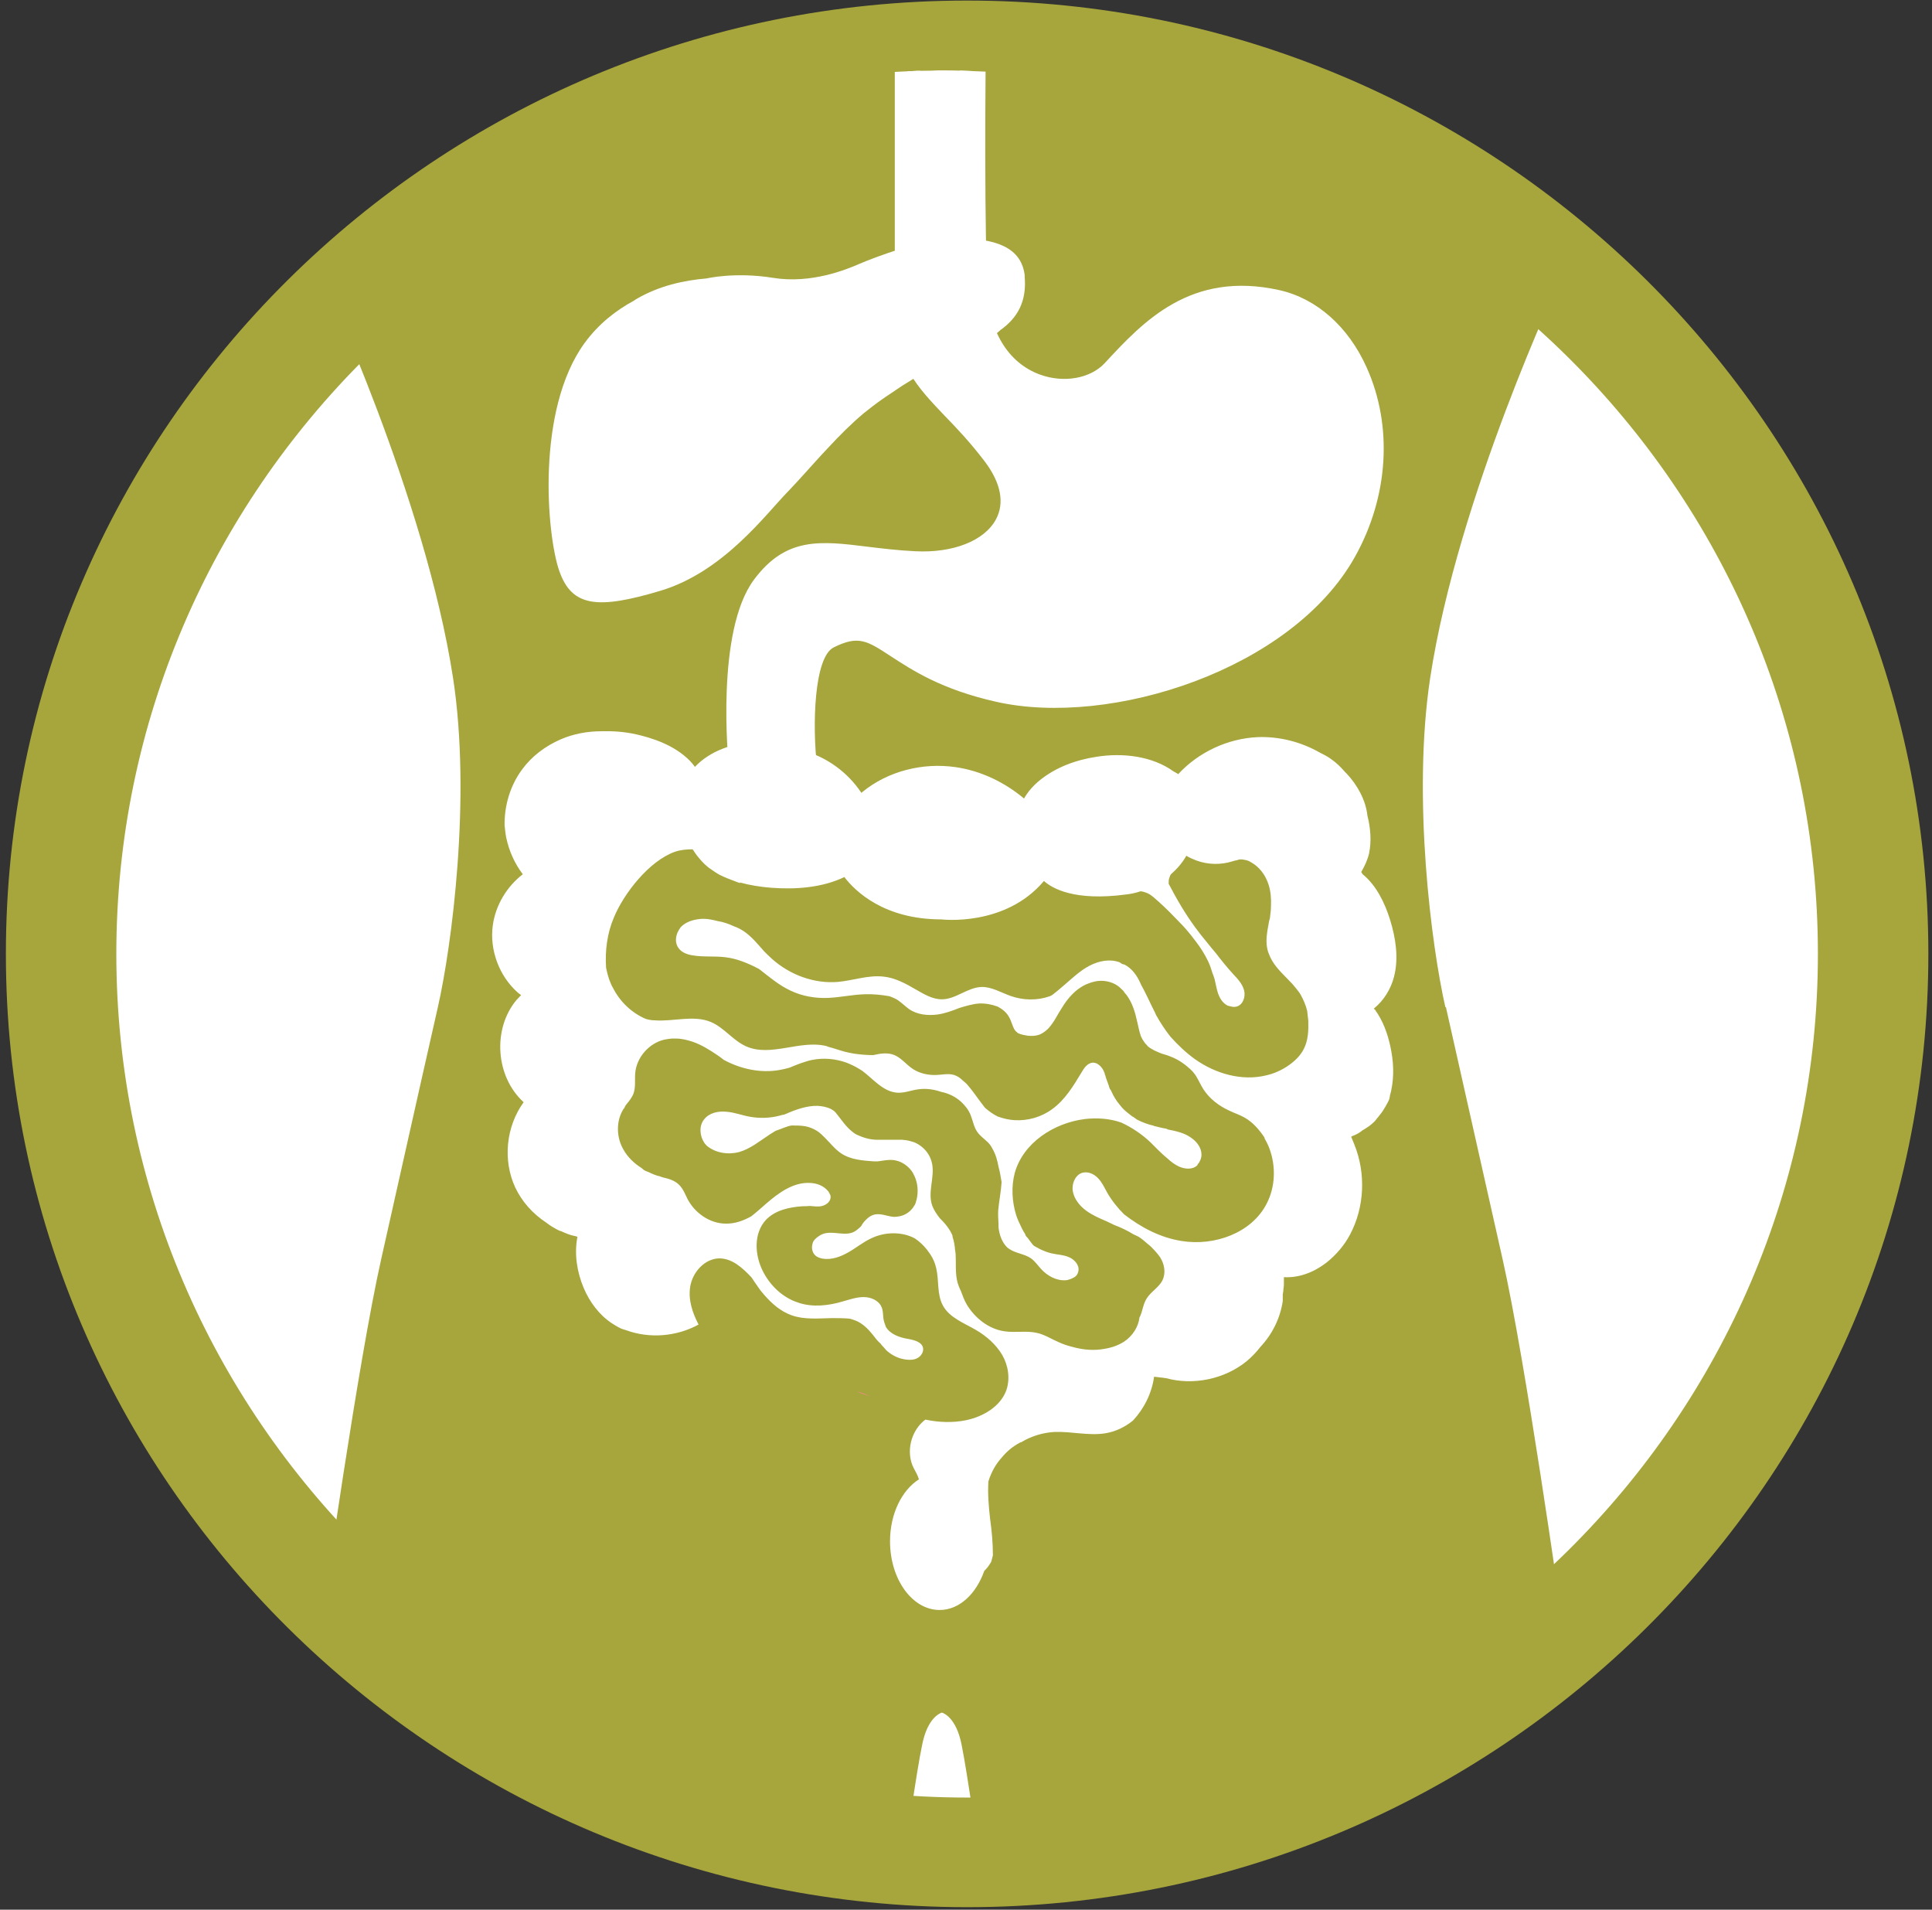 <svg viewBox="0 0 68.92 68.11" xmlns:xlink="http://www.w3.org/1999/xlink" xmlns="http://www.w3.org/2000/svg" id="Camada_5"><rect x="0" y="0" width="68.92" height="68.11" fill="#333333" stroke="none"/><defs><style>.cls-1{fill:#fff;}.cls-2{fill:#ef8a8a;}.cls-3{clip-path:url(#clippath-1);}.cls-4{fill:#a7a63c;}.cls-5{clip-path:url(#clippath);}.cls-6{fill:none;}</style><clipPath id="clippath"><path d="m59.52,15.31c-5.36-7.35-13.81-12.32-23.47-13.03-.34-.02-.67-.05-1.01-.06-.46-.02-.93-.04-1.4-.04-.14,0-.28,0-.42.01-.34,0-.68.01-1.01.03-9.17.4-17.34,4.65-22.91,11.15-4.73,5.52-7.58,12.66-7.58,20.47s2.86,14.95,7.59,20.47c5.47,6.38,13.44,10.59,22.41,11.12.64.04,1.28.06,1.93.06,1.16,0,2.31-.07,3.44-.19,9.22-.98,17.27-5.86,22.43-12.94,3.8-5.21,6.05-11.61,6.05-18.53s-2.24-13.31-6.04-18.52Zm-18.37,16.78c-.06.04-.12.08-.18.12.31.2.59.48.85.73.18.17.44.28.68.24-.28.11-.61,0-.82-.2-.26-.25-.54-.53-.85-.73.08-.04.15-.09.22-.14.03,0,.06-.01.09-.02Zm-26.04,5.36c.03-.35.15-.69.34-.99-.19.3-.31.64-.34.99h0Z" class="cls-6"></path></clipPath><clipPath id="clippath-1"><path d="m59.66,15.71c-5.38-7.39-13.89-12.38-23.59-13.1-.34-.03-.68-.05-1.02-.06-.47-.02-.93-.04-1.4-.04-.14,0-.28,0-.42.01-.34,0-.68.01-1.02.03-9.22.4-17.43,4.67-23.03,11.21-4.75,5.55-7.62,12.73-7.62,20.57s2.87,15.03,7.63,20.58c5.5,6.42,13.51,10.64,22.53,11.17.64.04,1.29.06,1.94.06,1.17,0,2.32-.07,3.46-.19,9.27-.99,17.36-5.89,22.55-13.01,3.82-5.24,6.08-11.67,6.08-18.62s-2.26-13.38-6.07-18.61Zm-18.46,16.87c-.06.04-.12.08-.18.12.31.2.6.49.86.73.18.17.44.28.69.25-.28.11-.61,0-.82-.2-.26-.25-.54-.54-.86-.73.08-.04.15-.09.22-.15.03,0,.06-.01.09-.02Zm-26.18,5.39c.03-.35.15-.69.34-.99-.19.3-.31.64-.34.99h0Z" class="cls-6"></path></clipPath></defs><ellipse ry="32.05" rx="32.32" cy="34.02" cx="34.5" class="cls-1"></ellipse><path d="m34.5,68.02C15.59,68.02.21,52.77.21,34.02S15.59.02,34.5.02s34.29,15.25,34.29,34-15.38,34-34.29,34Zm0-64.09c-16.73,0-30.35,13.5-30.35,30.09s13.61,30.09,30.35,30.09,30.35-13.5,30.35-30.09S51.23,3.93,34.5,3.93Z" class="cls-4"></path><g class="cls-5"><path d="m51.56,35.92c-.49-2.15-1.19-7.47-.54-11.75.98-6.43,4.65-14.23,4.65-14.23l-1.07-4.55L33.6,1.15h0s-.01,0-.01,0h-.01s0,0,0,0L12.58,5.39l-1.07,4.55s3.66,7.8,4.65,14.23c.66,4.28-.05,9.6-.54,11.75-.86,3.79-1.51,6.72-2.02,8.98-.82,3.63-2.08,12.58-2.08,12.58l16.79,10.27,3.99-1.71s.38-2.8.6-3.83c.19-.94.63-1.11.7-1.13.07.02.51.19.7,1.13.21,1.03.6,3.83.6,3.83l3.99,1.71,16.79-10.27s-1.26-8.95-2.08-12.58c-.51-2.26-1.17-5.19-2.02-8.98Z" class="cls-4"></path></g><g class="cls-3"><path d="m26.45,27.29s-.48-4.63.81-6.35,2.63-.98,5.36-.83,4.58-1.66,2.87-3.92-3.11-2.67-3.11-5.08V1.38l2.33-.83s-.09,5.85.03,9.68,3.65,4.48,5,3.03,2.9-3.12,5.81-2.46,4.49,5.08,2.39,8.84c-2.1,3.77-8.23,5.88-12.3,4.96s-4.04-2.94-6.11-1.9c-1.31.66-.84,4.75-.84,4.75" class="cls-1"></path><path d="m26,27.34c-.02-.2-.48-4.83.9-6.67,1.14-1.53,2.37-1.38,4.06-1.17.5.06,1.06.13,1.69.16,1.34.07,2.47-.37,2.88-1.14.31-.58.18-1.29-.4-2.06-.51-.67-.99-1.18-1.42-1.62-1-1.05-1.79-1.87-1.79-3.72V1.38h.91v9.73c0,1.49.58,2.1,1.54,3.1.44.46.95.99,1.48,1.7.79,1.05.96,2.13.48,3.03-.59,1.09-2.03,1.71-3.74,1.61-.66-.04-1.24-.11-1.75-.17-1.59-.19-2.39-.29-3.22.81-.97,1.29-.85,4.8-.72,6.04l-.91.09Z" class="cls-1"></path><path d="m28.24,27.49c-.09-.73-.43-4.44,1.09-5.2,1.35-.68,2.05-.22,2.94.36.71.46,1.68,1.1,3.47,1.5,3.77.85,9.74-1.03,11.8-4.73,1.04-1.88,1.19-4.15.38-5.94-.54-1.19-1.44-2.01-2.47-2.24-2.66-.6-4.04.89-5.37,2.33-.77.83-2.1,1.09-3.3.65-1.5-.55-2.43-2.04-2.49-3.97-.12-3.8-.03-9.64-.03-9.7h.92c0,.07-.09,5.89.03,9.67.05,1.57.74,2.72,1.89,3.14.85.31,1.8.14,2.31-.41,1.37-1.48,3.07-3.31,6.24-2.6,1.32.3,2.45,1.3,3.1,2.75.94,2.08.79,4.6-.41,6.75-2.25,4.04-8.73,6.1-12.8,5.18-1.96-.44-3-1.13-3.77-1.63-.84-.55-1.15-.75-2.03-.31-.7.35-.77,2.77-.59,4.29l-.91.1Z" class="cls-1"></path><path d="m36.56,9.87c-.1-1.07-1.07-1.35-2.32-1.37-1.26-.02-3.12.71-3.58.91-.46.2-1.72.72-3.08.5s-2.37.02-2.37.02h0c-.82.07-1.69.26-2.5.73-.04.02-.06.04-.09.06-.63.34-1.26.82-1.77,1.52-1.73,2.38-1.35,6.83-.9,8.12s1.37,1.38,3.61.71,3.75-2.72,4.53-3.52h0c.1-.11.21-.22.31-.33.39-.42.77-.86,1.17-1.28.39-.42.8-.83,1.24-1.2.21-.17.43-.34.66-.5.08-.06.16-.11.25-.17.15-.1.31-.21.46-.31.11-.07.23-.14.34-.21.19-.12.37-.23.56-.35.09-.06.19-.12.28-.18.01,0,.02-.01.03-.02.61-.35,1.17-.65,1.49-.74.28-.08.56-.26.81-.49.6-.43.95-1.01.86-1.94Z" class="cls-1"></path></g><path d="m36.61,44.05c-.05-.08-.1-.17-.14-.25.04.09.09.17.14.25Z" class="cls-6"></path><path d="m46.75,36.46c0-.12-.03-.23-.04-.35-.06-.2-.13-.39-.23-.57-.02-.04-.05-.08-.08-.12-.07-.09-.14-.18-.22-.27-.24-.26-.52-.51-.71-.81-.06-.1-.11-.21-.15-.32-.08-.25-.07-.5-.03-.76.02-.11.04-.23.06-.34.01-.07.03-.13.04-.2.02-.12.02-.25.03-.37,0-.24-.01-.49-.08-.72-.09-.29-.27-.56-.51-.74-.05-.04-.1-.08-.16-.1-.07-.04-.15-.06-.23-.07-.04,0-.07-.01-.11-.01,0,0,0,0,0,0,0,0,0,0-.01,0-.04,0-.08.02-.12.03-.05.01-.11.02-.16.04,0,0,0,0,0,0-.41.14-.87.12-1.28-.03-.12-.04-.25-.1-.36-.17-.14.23-.32.45-.54.65-.03.05-.05.1-.07.15-.02.05-.02.1-.02.16,0,.01,0,.02,0,.04.27.54.59,1.07.95,1.56.13.18.26.34.4.51.11.13.21.27.33.4.2.26.4.51.62.75.16.17.33.35.39.58s-.04.52-.27.58c-.07.02-.15.01-.22-.01-.05,0-.1-.02-.14-.05-.15-.09-.24-.25-.3-.41-.06-.16-.08-.33-.12-.5-.02-.08-.05-.16-.08-.23-.04-.14-.09-.28-.15-.41-.12-.25-.27-.49-.44-.71-.12-.15-.24-.31-.36-.45-.13-.14-.26-.28-.39-.41-.25-.25-.5-.5-.77-.73-.04-.04-.09-.07-.14-.1-.09-.05-.18-.08-.28-.1-.01,0-.03,0-.04,0-.16.05-.32.08-.5.11,0,0,0,0,0,0-1.85.24-2.65-.22-2.94-.48-1.39,1.66-3.66,1.37-3.66,1.37,0,0,0,0,0,0-2.04,0-3.06-1-3.46-1.51-.79.39-1.74.45-2.63.38-.38-.03-.75-.09-1.11-.19l.04.03c-.07-.02-.14-.05-.2-.07-.19-.06-.37-.13-.55-.23-.11-.06-.21-.13-.31-.2-.04-.03-.07-.05-.11-.08-.15-.12-.28-.26-.39-.41-.05-.06-.09-.13-.13-.19,0,0,0-.02-.02-.03-.22,0-.44.01-.64.09-.92.32-1.82,1.48-2.17,2.34-.23.56-.32,1.18-.28,1.79.04.19.09.38.17.57.02.06.05.11.08.16.25.49.67.89,1.17,1.1.11.02.21.04.32.05.67.04,1.38-.21,2,.06.46.2.78.65,1.24.86.89.4,1.94-.25,2.89,0,.03,0,.05.02.08.03.19.05.38.11.57.17.11.03.22.05.34.07.22.04.45.06.67.05.26-.06.52-.09.76,0,.23.1.39.3.59.45.24.18.54.27.84.26.23,0,.47-.08.7,0,.12.04.22.11.31.2.06.05.12.1.17.16.21.24.38.52.58.76.02.02.04.04.05.06.13.12.28.22.44.3.19.07.39.12.6.13.48.03.96-.12,1.34-.39.46-.33.76-.83,1.05-1.31.09-.16.21-.33.39-.35.15-.02.28.08.36.22,0,0,0,0,0,0,.04.05.07.11.08.17,0,0,0,.01,0,.02,0,.02.02.03.02.05.03.12.08.23.12.35,0,.01,0,.03.01.04.01.03.02.05.03.08.01.03.03.06.05.08.08.18.18.35.31.51h0s.07.09.12.13c.08.08.17.15.26.22.02.01.03.03.05.04.01,0,.02.01.04.02.05.03.09.08.14.1.19.1.39.17.6.22.02,0,.04.01.05.02,0,0-.02,0-.03-.01.13.03.27.07.4.09,0,0,.02,0,.02,0l.05.03c.29.05.58.12.83.29.21.14.37.36.38.61,0,.12-.05.25-.13.34,0,.01,0,.03-.02.04-.16.16-.43.14-.64.05-.17-.07-.3-.18-.43-.3-.21-.17-.4-.37-.59-.56-.3-.29-.66-.53-1.04-.71-.41-.15-.87-.18-1.31-.13-1.11.13-2.2.85-2.5,1.92-.14.49-.1,1.02.05,1.51.05.15.11.3.19.44.05.09.09.17.14.25h0s0,.01,0,.02c.02.04.06.07.08.1.07.09.13.2.22.28.07.05.14.09.22.12.13.07.27.12.41.15.21.05.43.05.63.14.2.09.37.28.33.49-.01.06-.04.12-.08.17-.06.04-.12.08-.18.11-.06.02-.13.05-.2.05-.33.02-.65-.16-.87-.4-.12-.13-.22-.28-.36-.38-.2-.14-.46-.18-.68-.28-.06-.03-.11-.07-.17-.11-.18-.19-.28-.46-.31-.72,0-.04,0-.09,0-.13-.02-.16-.03-.32-.01-.48.03-.33.1-.67.12-1-.03-.18-.06-.37-.11-.55-.04-.22-.1-.44-.21-.63-.05-.08-.1-.16-.16-.23-.12-.13-.27-.22-.38-.37-.13-.18-.16-.4-.24-.6-.07-.19-.2-.36-.35-.49-.2-.18-.45-.3-.71-.35-.26-.08-.54-.12-.81-.09-.26.04-.5.14-.76.12-.5-.03-.84-.48-1.24-.78-.04-.03-.09-.05-.13-.08-.14-.09-.28-.16-.43-.21-.39-.14-.82-.19-1.22-.1-.07.01-.14.04-.2.05-.13.04-.27.08-.4.14-.07.03-.15.06-.22.09-.12.03-.23.06-.35.08-.68.12-1.39-.03-1.99-.36-.08-.06-.15-.12-.23-.17-.28-.19-.57-.37-.89-.48-.19-.07-.38-.11-.58-.11,0,0-.02,0-.03,0-.04,0-.08,0-.13,0-.09,0-.18.01-.27.04-.55.13-.98.63-1.03,1.19-.02.24.02.5-.06.73-.04.1-.09.18-.16.27-.04.05-.09.09-.12.15-.02.03-.04.07-.05.1-.01.02-.03.03-.04.05-.26.42-.23.99.01,1.43.15.27.39.49.65.66.04.03.08.07.12.09.03.02.07.02.1.04.09.05.19.09.28.12.05.02.1.03.14.04.04.01.08.03.11.04.22.05.43.12.59.27.14.14.21.34.3.51.26.49.78.86,1.34.87.33,0,.63-.1.93-.26.18-.15.36-.3.54-.46.44-.39.98-.77,1.57-.73.23.02.47.11.62.28.03.03.05.07.07.11.01.03.03.07.03.1,0,.16-.14.29-.3.33-.14.03-.29.01-.44,0-.08,0-.17,0-.25.01-.48.02-1,.14-1.32.49-.44.47-.4,1.24-.11,1.82.26.52.72.95,1.27,1.13.51.16,1.06.1,1.57-.04.25-.07.5-.16.76-.16.26,0,.54.12.64.36.05.12.04.24.06.37.01.11.05.22.09.33.15.26.47.37.78.43.22.04.5.11.55.33.03.14-.06.28-.19.35-.12.07-.27.07-.41.06-.26-.03-.51-.16-.71-.33-.06-.06-.11-.13-.17-.19,0,0-.01-.02-.02-.03-.01-.01-.03-.02-.04-.04-.01-.01-.02-.02-.04-.04-.03-.04-.07-.08-.1-.11-.16-.21-.33-.42-.55-.56-.12-.08-.26-.13-.39-.16-.21-.03-.43-.03-.64-.02-.48.01-.98.06-1.43-.1-.39-.13-.7-.4-.97-.72-.07-.08-.14-.16-.2-.25-.09-.12-.17-.25-.26-.38-.32-.34-.69-.68-1.15-.68-.53,0-.96.5-1.04,1.02-.07.46.08.92.3,1.34.03.05.05.11.08.16.45.78,1.1,1.46,1.89,1.89s1.73.62,2.63.46c.34-.06.68-.16,1.02-.11.01,0,.02,0,.04,0,.14.03.27.08.4.15.12.06.23.13.35.2.53.32,1.12.57,1.72.69.48.1.98.12,1.46.02.61-.13,1.22-.49,1.43-1.07.15-.41.07-.88-.15-1.26-.22-.38-.56-.67-.94-.89-.43-.25-.94-.44-1.18-.88-.21-.39-.13-.87-.23-1.31-.04-.18-.12-.34-.21-.5-.04-.06-.09-.12-.13-.18-.12-.15-.26-.28-.42-.39-.46-.26-1.07-.25-1.55-.01-.29.14-.54.34-.82.5-.28.16-.6.28-.92.23-.1-.02-.19-.05-.27-.12-.11-.11-.14-.29-.09-.43.02-.05.04-.09.07-.13.1-.12.24-.2.4-.23.33-.06.69.1.99-.04.1-.05.19-.13.27-.21.08-.16.26-.33.38-.38.26-.12.52.03.79.05.07,0,.13,0,.19-.02.23-.04.43-.19.54-.39.01-.03.03-.05.04-.08,0-.02.02-.04.02-.07.02-.06.02-.11.04-.17.04-.27,0-.55-.13-.79-.01-.02-.02-.04-.03-.06-.12-.19-.31-.34-.52-.41,0,0,0,0,0,0-.07-.02-.14-.04-.22-.04-.17-.01-.34.03-.51.05-.05,0-.1,0-.14,0-.41-.03-.83-.07-1.17-.29-.22-.15-.39-.36-.57-.55-.09-.09-.18-.18-.29-.25-.12-.08-.26-.13-.4-.16-.17-.02-.34-.03-.5-.03-.15.02-.37.12-.57.19-.06.03-.12.07-.18.11-.36.24-.7.53-1.13.65-.39.11-.84.04-1.15-.23-.02-.02-.05-.05-.07-.08,0,0-.01-.02-.02-.03-.17-.25-.19-.6,0-.83.18-.23.5-.29.79-.27.29.03.57.13.85.18.35.06.71.05,1.05-.04.04,0,.07-.02.11-.03.01,0,.02,0,.03,0,.03-.01.05-.02.08-.03.36-.15.76-.3,1.14-.29.16,0,.32.03.47.11.04.02.07.05.11.07.02.02.04.04.06.06.21.24.38.52.63.71.04.02.08.06.13.08.23.1.48.17.73.18.17,0,.35,0,.52,0,.12-.01.25-.01.37,0,.1,0,.2.02.29.05.06.02.12.03.18.06.3.14.52.42.59.74.1.5-.17,1.04.01,1.51.06.16.16.29.26.43.19.18.36.38.46.63,0,.01,0,.03,0,.04.06.15.08.31.09.47,0,.05.01.11.02.16.02.34-.01.68.07,1.01.03.11.07.21.12.3.05.17.12.33.21.48.28.49.77.87,1.34.95.39.06.79-.03,1.17.06.27.06.52.22.77.33.15.07.31.12.46.16.21.06.42.1.63.11.17,0,.35,0,.52-.03.26-.04.51-.12.72-.26.3-.2.51-.52.55-.87,0-.01.02-.02.02-.03.09-.2.11-.44.23-.63.15-.25.44-.4.57-.66.11-.22.08-.49-.03-.72-.07-.13-.16-.25-.26-.35-.07-.07-.14-.14-.22-.21,0,0,0,0,0,0-.11-.1-.22-.19-.34-.27-.06-.03-.13-.06-.19-.09-.22-.13-.45-.24-.68-.33-.09-.04-.18-.09-.27-.13-.25-.11-.5-.22-.73-.38-.22-.16-.41-.38-.47-.65-.07-.29.06-.65.36-.71,0,0,0,0,0,0,.2-.04.4.06.54.21.14.15.22.34.32.51.16.29.36.54.6.77.61.47,1.3.83,2.05.95,1.16.19,2.48-.28,3.03-1.32.32-.61.34-1.35.1-1.99-.05-.13-.11-.25-.18-.37,0,0,.02,0,.02.01-.19-.29-.42-.55-.72-.73-.17-.1-.37-.17-.55-.25-.37-.17-.71-.42-.92-.76-.09-.14-.16-.3-.25-.45-.04-.07-.09-.13-.14-.19-.22-.23-.49-.42-.79-.53-.1-.04-.2-.07-.3-.1-.18-.07-.36-.14-.5-.26-.02-.02-.04-.04-.05-.06-.01-.02-.03-.03-.05-.05-.05-.08-.11-.16-.15-.25-.07-.16-.1-.34-.13-.51,0-.01,0-.03-.01-.04-.07-.33-.17-.65-.37-.92-.02-.03-.05-.05-.07-.08-.01-.02-.01-.03-.03-.05-.02-.03-.05-.05-.08-.08-.19-.19-.46-.3-.73-.3-.07,0-.13,0-.2.02,0,0,0,0,0,0-.07.01-.14.03-.21.06-.16.06-.31.14-.44.24-.24.19-.44.44-.59.71-.11.18-.2.36-.32.52-.06.08-.13.15-.2.22,0,0,0,0-.01.01-.08.06-.16.12-.26.15-.12.04-.25.04-.38.03-.12-.01-.23-.04-.35-.09-.05-.04-.1-.08-.13-.13-.08-.14-.11-.3-.19-.44-.09-.17-.24-.29-.41-.38-.21-.08-.44-.12-.67-.11-.24.01-.47.09-.7.16-.25.1-.49.19-.76.23-.35.05-.73.01-1.03-.19-.07-.05-.14-.11-.21-.17-.06-.05-.12-.11-.19-.15-.09-.06-.19-.11-.3-.14-.29-.05-.58-.08-.87-.07-.44.02-.87.12-1.31.13-.46.02-.93-.06-1.35-.26-.41-.19-.76-.5-1.12-.77-.38-.2-.77-.37-1.2-.42-.4-.05-.8,0-1.19-.07-.18-.03-.37-.1-.48-.25-.14-.18-.12-.44,0-.64.03-.05.06-.1.1-.14.16-.16.39-.23.62-.26.06,0,.12-.01.18-.01.17,0,.33.03.49.08.21.03.41.1.59.19.12.04.24.1.34.17.28.19.49.46.72.71.09.1.19.19.29.28.64.57,1.5.89,2.35.82.54-.05,1.08-.25,1.62-.19.42.05.79.25,1.16.46.3.17.59.35.93.35.5,0,.92-.42,1.41-.44.37-.01.7.2,1.04.32.45.16.95.18,1.4.01.03-.01.05-.03.08-.04.16-.12.31-.25.46-.38.27-.25.55-.5.88-.67.33-.17.73-.25,1.07-.12.04.01.06.04.09.06.03.01.06,0,.08.02.26.13.43.38.56.64.01.02.02.05.03.07.19.32.34.67.5,1,.01.03.03.06.04.09.14.27.32.53.51.77.26.3.54.57.87.8.74.52,1.68.8,2.56.58.26-.07.52-.18.74-.32.24-.16.46-.36.59-.62.16-.31.18-.67.16-1.01Z" class="cls-4"></path><path d="m30.58,49.64c.14.06.29.1.43.15-.13-.07-.26-.12-.4-.15-.01,0-.02,0-.04,0Z" class="cls-2"></path><path d="m49.1,36.07s-.06-.06-.09-.1c.35-.28.61-.7.72-1.14.17-.66.06-1.37-.14-2.02-.19-.61-.49-1.23-.98-1.63-.02-.03-.03-.05-.05-.08.12-.21.23-.44.28-.67.09-.44.05-.9-.06-1.34-.06-.55-.35-1.08-.74-1.5-.02-.02-.05-.04-.07-.07-.15-.17-.3-.32-.49-.45-.12-.09-.26-.16-.4-.23-.67-.38-1.44-.58-2.22-.55-1.07.05-2.11.54-2.83,1.32-.05-.04-.11-.06-.17-.1-.75-.54-1.8-.67-2.74-.52-.73.11-1.45.37-2.03.84-.22.18-.42.4-.56.65-.69-.58-1.54-.99-2.44-1.12-1.17-.17-2.42.14-3.33.89-.01,0-.02.02-.03.03-.49-.74-1.25-1.29-2.11-1.52-.53-.21-1.11-.31-1.68-.29-.8.03-1.61.31-2.15.88-.22-.31-.56-.56-.9-.74-.33-.17-.67-.29-1.03-.38-.42-.11-.86-.16-1.3-.15-.02,0-.04,0-.07,0-.01,0-.02,0-.03,0-.5,0-1,.09-1.46.29-.55.24-1.03.6-1.38,1.08-.42.57-.63,1.28-.62,1.99.02.15.03.3.06.44.1.47.3.92.59,1.3-.57.44-.97,1.1-1.07,1.82-.12.87.22,1.8.88,2.39.04.04.09.07.13.1-.06.06-.11.12-.17.18-.86,1.04-.74,2.73.26,3.64-.63.87-.75,2.07-.3,3.04.24.51.63.94,1.1,1.25.14.11.29.2.45.28.03.02.07.02.11.04.13.06.27.12.41.15.05.01.1.02.15.04-.12.6-.02,1.25.22,1.82.21.5.55.96,1,1.26.11.07.22.14.35.2.05.02.11.03.16.05.84.31,1.81.23,2.59-.2-.22-.42-.37-.88-.3-1.34.08-.52.51-1.01,1.04-1.02.46,0,.83.34,1.15.68.09.13.17.26.26.38.06.09.13.17.2.25.27.31.58.58.97.72.45.16.95.11,1.43.1.21,0,.43,0,.64.02.14.04.27.08.39.16.22.14.39.35.55.56.03.04.07.08.1.11.01.01.02.02.04.04.01.01.03.02.04.04,0,0,.01.02.02.03.06.06.11.12.17.19.2.18.44.3.71.33.14.02.29.01.41-.06.12-.07.21-.21.19-.35-.04-.22-.32-.29-.55-.33-.3-.05-.63-.17-.78-.43-.04-.11-.08-.22-.09-.33-.01-.12-.01-.25-.06-.37-.1-.24-.38-.36-.64-.36-.26,0-.51.09-.76.16-.51.15-1.07.21-1.57.04-.56-.18-1.01-.61-1.27-1.13-.29-.58-.33-1.34.11-1.82.33-.35.84-.46,1.32-.49.08,0,.17,0,.25-.01.15.01.29.04.44,0,.16-.04.31-.17.3-.33,0-.04-.01-.07-.03-.1-.02-.04-.04-.08-.07-.11-.15-.18-.39-.27-.62-.28-.59-.04-1.12.34-1.57.73-.17.15-.35.31-.54.46-.29.16-.59.27-.93.26-.56-.01-1.08-.38-1.34-.87-.09-.18-.16-.37-.3-.51-.16-.16-.37-.22-.59-.27-.04-.01-.08-.03-.11-.04-.05-.01-.1-.02-.14-.04-.1-.03-.19-.08-.28-.12-.03-.01-.07-.02-.1-.04-.05-.02-.08-.06-.12-.09-.27-.17-.5-.39-.65-.66-.25-.43-.27-1-.01-1.43.01-.02.02-.03.04-.05.02-.04.03-.07.05-.1.04-.05.08-.1.12-.15.06-.08.12-.17.16-.27.08-.23.04-.49.06-.73.05-.56.49-1.06,1.03-1.19.09-.02.18-.03.27-.04.04,0,.08,0,.13,0,0,0,.02,0,.03,0,.2,0,.39.05.58.11.32.11.61.29.89.48.08.05.15.11.23.17.61.33,1.32.48,1.99.36.12-.02.24-.05.35-.08.07-.03.15-.06.22-.09.13-.05.26-.1.4-.14.07-.02.13-.04.2-.05.41-.08.83-.04,1.22.1.15.06.3.13.43.21.04.03.09.05.13.08.4.3.74.74,1.24.78.26.02.51-.09.76-.12.27-.04.55,0,.81.09.26.05.51.17.71.35.15.14.28.3.35.49.08.2.11.42.24.6.1.14.25.24.38.37.07.07.12.15.16.23.11.19.17.41.21.63.05.18.08.36.11.55-.02.33-.09.67-.12,1-.01.16,0,.32.01.48,0,.04,0,.09,0,.13.03.27.12.53.31.72.05.04.11.08.17.11.22.11.48.14.68.28.14.1.24.25.36.38.22.24.54.42.87.4.07,0,.13-.03.2-.05.07-.03.13-.06.18-.11.04-.05.07-.1.08-.17.04-.21-.14-.41-.33-.49-.2-.09-.42-.09-.63-.14-.14-.03-.28-.09-.41-.15-.07-.04-.15-.08-.22-.12-.08-.08-.14-.18-.22-.28-.03-.03-.06-.06-.08-.1,0,0,0-.01,0-.02h0c-.05-.08-.1-.16-.14-.25-.07-.14-.14-.29-.19-.44-.15-.49-.18-1.02-.05-1.51.3-1.07,1.39-1.78,2.5-1.92.44-.05.89-.02,1.31.13.38.18.74.42,1.04.71.19.19.38.39.59.56.13.12.27.23.43.3.21.09.48.11.64-.05.01-.01.01-.03.02-.04.08-.09.13-.22.13-.34,0-.25-.17-.47-.38-.61-.24-.17-.53-.23-.83-.29l-.05-.03s-.02,0-.02,0c-.14-.02-.27-.06-.4-.09,0,0,.02,0,.03.01-.02,0-.04-.01-.05-.02-.21-.05-.41-.12-.6-.22-.05-.03-.09-.07-.14-.1-.01,0-.02-.01-.04-.02-.02-.01-.03-.03-.05-.04-.09-.07-.18-.14-.26-.22-.04-.04-.08-.09-.12-.14h0c-.13-.15-.23-.32-.31-.5-.01-.03-.03-.05-.05-.08-.01-.03-.02-.05-.03-.08,0-.01,0-.03-.01-.04-.04-.12-.09-.23-.12-.35,0-.02-.02-.03-.02-.05,0,0,0-.01,0-.02-.02-.06-.05-.12-.08-.17,0,0,0,0,0,0-.09-.13-.21-.23-.36-.22-.18.02-.3.19-.39.35-.29.48-.59.98-1.05,1.31-.38.28-.87.42-1.34.39-.2-.01-.4-.06-.6-.13-.16-.08-.3-.18-.44-.3-.02-.02-.04-.04-.05-.06-.2-.25-.37-.52-.58-.76-.05-.06-.11-.11-.17-.16-.09-.09-.19-.16-.31-.2-.22-.07-.46,0-.7,0-.3,0-.6-.08-.84-.26-.2-.15-.36-.35-.59-.45-.24-.1-.5-.06-.76,0-.23,0-.45-.02-.67-.05-.11-.02-.23-.04-.34-.07-.19-.05-.38-.12-.57-.17-.03,0-.05-.02-.08-.03-.95-.24-2,.41-2.89,0-.46-.21-.77-.66-1.24-.86-.62-.26-1.33-.01-2-.06-.11,0-.22-.02-.32-.05-.5-.21-.92-.61-1.17-1.1-.03-.05-.06-.11-.08-.16-.08-.18-.13-.37-.17-.57-.04-.61.04-1.23.28-1.79.35-.85,1.25-2.01,2.17-2.34.2-.07.42-.09.64-.09,0,0,0,.02.02.03.04.07.09.13.13.19.12.15.24.29.39.41.03.03.07.05.11.08.1.07.2.14.31.2.18.09.36.16.55.23.07.03.13.05.2.07l-.04-.03c.36.1.74.16,1.11.19.89.07,1.84,0,2.63-.38.39.51,1.42,1.51,3.46,1.51,0,0,0,0,0,0,0,0,2.27.28,3.66-1.37.29.26,1.08.73,2.94.48,0,0,0,0,0,0,.18-.02.35-.06.5-.11.01,0,.03,0,.04,0,.1.02.19.05.28.1.05.03.1.07.14.1.27.23.52.47.77.73.13.14.27.27.39.41.13.15.25.3.36.45.17.22.32.46.44.71.06.13.11.27.15.41.03.08.06.15.08.23.04.17.07.34.12.5.06.16.15.32.3.41.04.03.09.04.14.05.07.02.15.03.22.01.23-.06.33-.35.27-.58s-.23-.41-.39-.58c-.22-.24-.42-.49-.62-.75-.11-.13-.22-.26-.33-.4-.14-.17-.27-.33-.4-.51-.36-.49-.67-1.02-.95-1.56,0-.01,0-.02,0-.04,0-.05,0-.11.02-.16.02-.05.03-.11.07-.15.23-.2.41-.42.54-.65.11.07.23.12.36.17.41.15.87.16,1.28.03,0,0,0,0,0,0,.05-.02.11-.03.16-.04.04-.01.08-.03.12-.03,0,0,0,0,.01,0,0,0,0,0,0,0,.04,0,.07,0,.11.01.08.01.16.03.23.07.06.03.11.07.16.1.25.18.42.45.51.74.07.23.09.48.08.72,0,.12-.01.25-.03.37,0,.07-.02.13-.04.2-.02.11-.04.23-.06.34-.04.26-.05.51.03.76.04.11.09.22.15.32.18.3.47.55.71.81.08.09.15.18.22.27.03.04.06.08.08.12.1.18.18.37.23.57.01.12.03.23.04.35.01.34,0,.7-.16,1.01-.13.26-.35.46-.59.62-.23.15-.48.26-.74.32-.88.22-1.83-.06-2.56-.58-.32-.23-.61-.51-.87-.8-.19-.24-.36-.5-.51-.77-.01-.03-.03-.06-.04-.09-.17-.33-.32-.68-.5-1-.01-.02-.02-.05-.03-.07-.12-.26-.3-.51-.56-.64-.03-.01-.06-.01-.08-.02-.03-.02-.06-.04-.09-.06-.35-.13-.74-.05-1.07.12-.33.17-.6.43-.88.67-.15.13-.3.26-.46.38-.03.01-.05.03-.08.04-.45.16-.95.15-1.4-.01-.34-.12-.68-.33-1.04-.32-.5.02-.92.44-1.41.44-.34,0-.63-.18-.93-.35-.36-.21-.74-.42-1.16-.46-.54-.06-1.08.14-1.62.19-.85.07-1.71-.25-2.35-.82-.1-.09-.19-.18-.29-.28-.22-.25-.44-.52-.72-.71-.11-.07-.22-.13-.34-.17-.19-.09-.39-.16-.59-.19-.16-.04-.33-.08-.49-.08-.06,0-.12,0-.18.01-.23.03-.45.1-.62.26-.04.04-.07.09-.1.14-.12.2-.14.46,0,.64.11.15.3.22.48.25.39.07.8.02,1.19.07.42.05.82.22,1.2.42.36.28.71.58,1.12.77.42.2.88.28,1.35.26.44-.02.87-.12,1.31-.13.29-.01.58.02.87.07.1.04.21.08.3.14.07.05.13.1.19.15.07.06.14.12.21.17.29.2.67.24,1.03.19.26-.04.51-.13.76-.23.23-.07.46-.14.7-.16.23-.01.45.03.67.11.17.09.32.21.41.38.08.14.11.3.19.44.03.05.08.09.13.13.11.05.23.07.35.09.13.01.26.01.38-.03.1-.03.18-.09.26-.15,0,0,0,0,.01-.01.08-.06.14-.14.2-.22.12-.16.21-.35.32-.52.16-.27.35-.52.59-.71.13-.1.28-.19.44-.24.07-.03.14-.04.21-.06,0,0,0,0,0,0,.06-.01.13-.02.2-.02.27,0,.55.1.73.3.03.03.06.05.08.08.01.02.02.03.03.05.02.03.05.05.07.08.2.27.3.6.37.92,0,.01,0,.03.01.04.04.17.07.34.13.51.04.09.09.17.15.25.02.02.03.03.05.05.02.02.03.04.05.06.15.12.32.19.5.26.1.03.21.06.3.1.3.11.56.3.79.53.05.06.1.12.14.19.09.15.16.31.25.45.22.34.55.59.92.76.18.09.38.15.55.25.3.17.53.44.72.73,0,0-.02,0-.02-.01.07.12.13.24.18.37.24.64.22,1.38-.1,1.99-.54,1.04-1.86,1.51-3.03,1.32-.76-.12-1.44-.48-2.05-.95-.23-.23-.44-.49-.6-.77-.1-.18-.18-.36-.32-.51-.14-.15-.34-.25-.54-.21,0,0,0,0,0,0-.29.06-.43.43-.36.71.06.26.25.49.47.65.22.16.47.27.73.38.09.04.18.09.27.13.24.09.47.2.68.33.06.03.13.06.19.09.12.08.23.17.34.27,0,0,0,0,0,0,.08.06.15.13.22.21.1.11.2.22.26.35.11.22.14.49.03.72-.13.26-.42.41-.57.66-.12.19-.14.43-.23.63,0,.01-.02.02-.02.03-.04.35-.25.67-.55.87-.22.14-.46.22-.72.26-.17.03-.35.04-.52.03-.21-.01-.42-.05-.63-.11-.16-.04-.31-.09-.46-.16-.26-.11-.5-.27-.77-.33-.38-.09-.78,0-1.17-.06-.56-.08-1.05-.47-1.34-.95-.09-.15-.15-.32-.21-.48-.05-.1-.09-.2-.12-.3-.09-.33-.05-.67-.07-1.01,0-.05-.01-.11-.02-.16-.01-.16-.04-.32-.09-.47,0-.01,0-.03,0-.04-.1-.24-.27-.44-.46-.63-.1-.13-.2-.27-.26-.43-.18-.48.09-1.01-.01-1.51-.06-.32-.29-.6-.59-.74-.06-.03-.12-.04-.18-.06-.1-.03-.19-.04-.29-.05-.12,0-.25,0-.37,0-.17,0-.35,0-.52,0-.25,0-.5-.07-.73-.18-.05-.02-.09-.05-.13-.08-.26-.19-.43-.47-.63-.71-.02-.02-.04-.04-.06-.06-.04-.02-.07-.05-.11-.07-.15-.07-.31-.1-.47-.11-.38-.01-.78.13-1.14.29-.03.01-.05.02-.08.03-.01,0-.02,0-.03,0-.04.01-.07.02-.11.03-.34.09-.71.1-1.05.04-.29-.05-.56-.16-.85-.18-.29-.03-.61.04-.79.27-.19.23-.16.59,0,.83,0,0,.01.02.02.03.02.03.05.05.07.08.31.26.75.33,1.15.23.42-.12.76-.41,1.13-.65.06-.04.12-.07.18-.11.19-.06.41-.17.57-.19.17,0,.34,0,.5.03.14.03.27.08.4.16.11.07.2.16.29.25.19.19.35.4.57.55.34.23.76.26,1.17.29.05,0,.1,0,.14,0,.17-.02.34-.06.51-.05.07,0,.15.02.22.04,0,0,0,0,0,0,.21.07.4.22.52.41.01.02.02.04.03.06.13.24.17.52.13.79-.01.06-.02.12-.04.17,0,.02-.01.04-.02.07-.01.03-.02.06-.04.08-.11.2-.31.35-.54.39-.06.01-.13.02-.19.02-.27-.02-.52-.17-.79-.05-.12.05-.3.22-.38.38-.08.08-.17.16-.27.21-.3.14-.66-.02-.99.04-.16.03-.29.12-.4.23-.03.04-.06.08-.07.13-.05.15-.02.33.09.43.07.07.17.1.27.12.32.05.64-.07.92-.23.28-.16.53-.37.82-.5.48-.23,1.09-.24,1.55.01.16.11.3.24.42.39.04.06.09.12.13.18.1.15.17.32.21.5.1.43.02.91.23,1.31.23.44.75.63,1.18.88.38.22.72.52.94.89.22.38.29.85.15,1.26-.21.58-.82.94-1.43,1.07-.48.1-.98.08-1.46-.02-.52.39-.71,1.17-.41,1.74.07.13.14.25.18.39-.61.39-1.03,1.23-1.03,2.21,0,1.35.79,2.45,1.77,2.45.7,0,1.3-.57,1.59-1.39.05-.05.1-.11.14-.16.04-.05.07-.11.11-.17.02-.08.04-.15.06-.23,0-.43-.04-.87-.1-1.3-.05-.44-.09-.9-.06-1.34.1-.32.26-.61.47-.84.17-.21.38-.39.62-.52.02-.01.03-.02.05-.03,0,0,.01,0,.02,0,0,0,.01,0,.02-.01.35-.21.77-.34,1.19-.36.6-.02,1.2.14,1.79.05.37-.06.71-.22,1-.46.4-.43.67-.98.75-1.56.08.01.17.02.25.03.06,0,.11.02.17.02.97.27,2.1.04,2.89-.61.18-.15.34-.32.48-.5.43-.46.71-1.03.8-1.64,0-.07,0-.14,0-.22,0-.05.02-.1.02-.15,0-.07.02-.14.02-.21,0-.09,0-.18,0-.27.55.03,1.08-.18,1.52-.52.34-.27.64-.62.84-1,.52-.98.57-2.19.15-3.22-.04-.09-.07-.18-.11-.27.02,0,.04-.03.06-.03.11-.04.22-.1.31-.17,0,0,.01-.01.02-.02.08-.04.16-.1.24-.15.07-.05.14-.11.2-.17.03-.03.06-.07.09-.11.02-.02.03-.04.05-.06.08-.1.16-.2.22-.31,0-.01.01-.02.02-.03.05-.09.11-.19.15-.29.01-.03.01-.07.02-.1,0,0,0,0,0,0,0-.03.01-.06.02-.09.01-.04.02-.08.03-.12,0,0,0,0,0-.01.11-.51.08-1.04-.03-1.55-.1-.47-.27-.94-.56-1.33Z" class="cls-1"></path></svg>